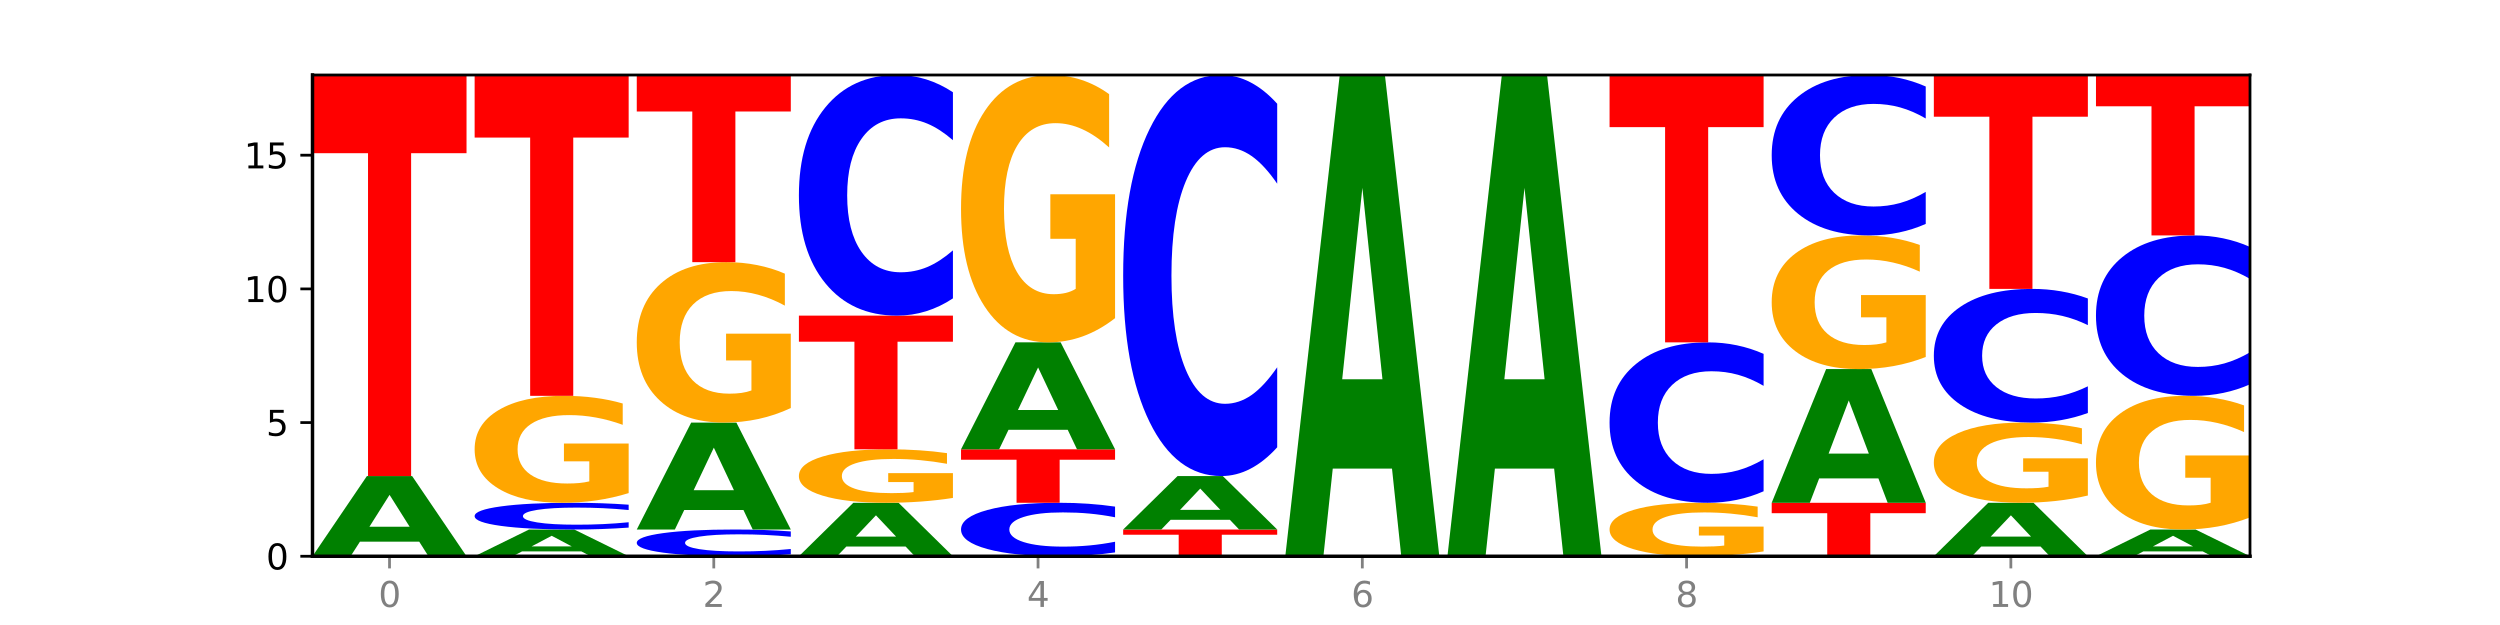 <?xml version="1.0" encoding="utf-8" standalone="no"?>
<!DOCTYPE svg PUBLIC "-//W3C//DTD SVG 1.1//EN"
  "http://www.w3.org/Graphics/SVG/1.1/DTD/svg11.dtd">
<svg xmlns:xlink="http://www.w3.org/1999/xlink" width="720pt" height="180pt" viewBox="0 0 720 180" xmlns="http://www.w3.org/2000/svg" version="1.1">
 <defs>
  <style type="text/css">*{stroke-linejoin: round; stroke-linecap: butt}</style>
 </defs>
 <g id="figure_1">
  <g id="patch_1">
   <path d="M 0 180 
L 720 180 
L 720 0 
L 0 0 
z
" style="fill: #ffffff"/>
  </g>
  <g id="axes_1">
   <g id="patch_2">
    <path d="M 90 160.2 
L 648 160.2 
L 648 21.6 
L 90 21.6 
z
" style="fill: #ffffff"/>
   </g>
   <g id="line2d_1">
    <path d="M 90 160.2 
L 648 160.2 
" clip-path="url(#peb2bcfec6a)" style="fill: none; stroke: #000000; stroke-width: 0.5; stroke-linecap: square"/>
   </g>
   <g id="patch_3">
    <path d="M 120.728 155.992 
L 103.668 155.992 
L 100.974 160.2 
L 90 160.2 
L 105.672 137.1 
L 118.687 137.1 
L 134.36 160.2 
L 123.395 160.2 
L 120.728 155.992 
z
M 106.389 151.705 
L 117.98 151.705 
L 112.194 142.516 
L 106.389 151.705 
z
" clip-path="url(#peb2bcfec6a)" style="fill: #008000"/>
   </g>
   <g id="patch_4">
    <path d="M 90 21.6 
L 134.36 21.6 
L 134.36 44.126 
L 118.401 44.126 
L 118.401 137.1 
L 105.99 137.1 
L 105.99 44.126 
L 90 44.126 
L 90 21.6 
z
" clip-path="url(#peb2bcfec6a)" style="fill: #ff0000"/>
   </g>
   <g id="patch_5">
    <path d="M 167.423 158.797 
L 150.363 158.797 
L 147.669 160.2 
L 136.695 160.2 
L 152.367 152.5 
L 165.382 152.5 
L 181.054 160.2 
L 170.089 160.2 
L 167.423 158.797 
z
M 153.083 157.368 
L 164.675 157.368 
L 158.888 154.305 
L 153.083 157.368 
z
" clip-path="url(#peb2bcfec6a)" style="fill: #008000"/>
   </g>
   <g id="patch_6">
    <path d="M 181.054 151.948 
Q 177.344 152.222 173.331 152.36 
Q 169.319 152.5 164.949 152.5 
Q 151.917 152.5 144.306 151.463 
Q 136.695 150.426 136.695 148.652 
Q 136.695 146.873 144.306 145.837 
Q 151.917 144.8 164.949 144.8 
Q 169.319 144.8 173.331 144.94 
Q 177.344 145.078 181.054 145.352 
L 181.054 146.887 
Q 177.31 146.524 173.678 146.356 
Q 170.045 146.187 166.033 146.187 
Q 158.835 146.187 154.711 146.844 
Q 150.598 147.499 150.598 148.652 
Q 150.598 149.801 154.711 150.458 
Q 158.835 151.113 166.033 151.113 
Q 170.045 151.113 173.678 150.944 
Q 177.31 150.774 181.054 150.412 
L 181.054 151.948 
z
" clip-path="url(#peb2bcfec6a)" style="fill: #0000ff"/>
   </g>
   <g id="patch_7">
    <path d="M 181.054 142.013 
Q 176.581 143.407 171.769 144.107 
Q 166.957 144.8 161.827 144.8 
Q 150.235 144.8 143.465 140.652 
Q 136.695 136.504 136.695 129.41 
Q 136.695 122.233 143.584 118.116 
Q 150.484 114 162.483 114 
Q 167.106 114 171.341 114.56 
Q 175.586 115.113 179.344 116.208 
L 179.344 122.347 
Q 175.467 120.941 171.63 120.248 
Q 167.792 119.548 163.935 119.548 
Q 156.797 119.548 152.929 122.106 
Q 149.062 124.657 149.062 129.41 
Q 149.062 134.118 152.79 136.688 
Q 156.518 139.252 163.378 139.252 
Q 165.247 139.252 166.848 139.106 
Q 168.448 138.953 169.721 138.635 
L 169.721 132.871 
L 162.414 132.871 
L 162.414 127.736 
L 181.054 127.736 
L 181.054 142.013 
z
" clip-path="url(#peb2bcfec6a)" style="fill: #ffa600"/>
   </g>
   <g id="patch_8">
    <path d="M 136.695 21.6 
L 181.054 21.6 
L 181.054 39.621 
L 165.095 39.621 
L 165.095 114 
L 152.685 114 
L 152.685 39.621 
L 136.695 39.621 
L 136.695 21.6 
z
" clip-path="url(#peb2bcfec6a)" style="fill: #ff0000"/>
   </g>
   <g id="patch_9">
    <path d="M 227.749 159.648 
Q 224.038 159.922 220.026 160.06 
Q 216.014 160.2 211.644 160.2 
Q 198.612 160.2 191 159.163 
Q 183.389 158.126 183.389 156.352 
Q 183.389 154.573 191 153.537 
Q 198.612 152.5 211.644 152.5 
Q 216.014 152.5 220.026 152.64 
Q 224.038 152.778 227.749 153.052 
L 227.749 154.587 
Q 224.005 154.224 220.372 154.056 
Q 216.74 153.887 212.728 153.887 
Q 205.53 153.887 201.406 154.544 
Q 197.293 155.199 197.293 156.352 
Q 197.293 157.501 201.406 158.158 
Q 205.53 158.813 212.728 158.813 
Q 216.74 158.813 220.372 158.644 
Q 224.005 158.474 227.749 158.112 
L 227.749 159.648 
z
" clip-path="url(#peb2bcfec6a)" style="fill: #0000ff"/>
   </g>
   <g id="patch_10">
    <path d="M 214.117 146.889 
L 197.057 146.889 
L 194.363 152.5 
L 183.389 152.5 
L 199.062 121.7 
L 212.077 121.7 
L 227.749 152.5 
L 216.784 152.5 
L 214.117 146.889 
z
M 199.778 141.173 
L 211.369 141.173 
L 205.583 128.921 
L 199.778 141.173 
z
" clip-path="url(#peb2bcfec6a)" style="fill: #008000"/>
   </g>
   <g id="patch_11">
    <path d="M 227.749 117.52 
Q 223.275 119.61 218.463 120.66 
Q 213.652 121.7 208.522 121.7 
Q 196.93 121.7 190.159 115.478 
Q 183.389 109.255 183.389 98.614 
Q 183.389 87.849 190.279 81.675 
Q 197.178 75.5 209.178 75.5 
Q 213.801 75.5 218.036 76.34 
Q 222.281 77.17 226.039 78.812 
L 226.039 88.021 
Q 222.162 85.912 218.324 84.872 
Q 214.487 83.822 210.629 83.822 
Q 203.491 83.822 199.624 87.658 
Q 195.757 91.485 195.757 98.614 
Q 195.757 105.676 199.485 109.532 
Q 203.213 113.378 210.073 113.378 
Q 211.942 113.378 213.542 113.159 
Q 215.143 112.93 216.415 112.452 
L 216.415 103.806 
L 209.108 103.806 
L 209.108 96.104 
L 227.749 96.104 
L 227.749 117.52 
z
" clip-path="url(#peb2bcfec6a)" style="fill: #ffa600"/>
   </g>
   <g id="patch_12">
    <path d="M 183.389 21.6 
L 227.749 21.6 
L 227.749 32.112 
L 211.79 32.112 
L 211.79 75.5 
L 199.379 75.5 
L 199.379 32.112 
L 183.389 32.112 
L 183.389 21.6 
z
" clip-path="url(#peb2bcfec6a)" style="fill: #ff0000"/>
   </g>
   <g id="patch_13">
    <path d="M 260.812 157.395 
L 243.752 157.395 
L 241.058 160.2 
L 230.084 160.2 
L 245.756 144.8 
L 258.771 144.8 
L 274.444 160.2 
L 263.478 160.2 
L 260.812 157.395 
z
M 246.473 154.536 
L 258.064 154.536 
L 252.277 148.411 
L 246.473 154.536 
z
" clip-path="url(#peb2bcfec6a)" style="fill: #008000"/>
   </g>
   <g id="patch_14">
    <path d="M 274.444 143.407 
Q 269.97 144.103 265.158 144.453 
Q 260.346 144.8 255.216 144.8 
Q 243.624 144.8 236.854 142.726 
Q 230.084 140.652 230.084 137.105 
Q 230.084 133.516 236.973 131.458 
Q 243.873 129.4 255.872 129.4 
Q 260.495 129.4 264.73 129.68 
Q 268.976 129.957 272.734 130.504 
L 272.734 133.574 
Q 268.856 132.871 265.019 132.524 
Q 261.181 132.174 257.324 132.174 
Q 250.186 132.174 246.318 133.453 
Q 242.451 134.728 242.451 137.105 
Q 242.451 139.459 246.179 140.744 
Q 249.907 142.026 256.767 142.026 
Q 258.636 142.026 260.237 141.953 
Q 261.837 141.877 263.11 141.717 
L 263.11 138.835 
L 255.803 138.835 
L 255.803 136.268 
L 274.444 136.268 
L 274.444 143.407 
z
" clip-path="url(#peb2bcfec6a)" style="fill: #ffa600"/>
   </g>
   <g id="patch_15">
    <path d="M 230.084 90.9 
L 274.444 90.9 
L 274.444 98.409 
L 258.484 98.409 
L 258.484 129.4 
L 246.074 129.4 
L 246.074 98.409 
L 230.084 98.409 
L 230.084 90.9 
z
" clip-path="url(#peb2bcfec6a)" style="fill: #ff0000"/>
   </g>
   <g id="patch_16">
    <path d="M 274.444 85.933 
Q 270.733 88.395 266.721 89.64 
Q 262.708 90.9 258.338 90.9 
Q 245.306 90.9 237.695 81.566 
Q 230.084 72.233 230.084 56.271 
Q 230.084 40.253 237.695 30.934 
Q 245.306 21.6 258.338 21.6 
Q 262.708 21.6 266.721 22.86 
Q 270.733 24.105 274.444 26.567 
L 274.444 40.382 
Q 270.699 37.118 267.067 35.6 
Q 263.435 34.083 259.422 34.083 
Q 252.224 34.083 248.1 39.995 
Q 243.987 45.893 243.987 56.271 
Q 243.987 66.607 248.1 72.519 
Q 252.224 78.417 259.422 78.417 
Q 263.435 78.417 267.067 76.9 
Q 270.699 75.368 274.444 72.104 
L 274.444 85.933 
z
" clip-path="url(#peb2bcfec6a)" style="fill: #0000ff"/>
   </g>
   <g id="patch_17">
    <path d="M 321.138 159.096 
Q 317.427 159.643 313.415 159.92 
Q 309.403 160.2 305.033 160.2 
Q 292.001 160.2 284.389 158.126 
Q 276.778 156.052 276.778 152.505 
Q 276.778 148.945 284.389 146.874 
Q 292.001 144.8 305.033 144.8 
Q 309.403 144.8 313.415 145.08 
Q 317.427 145.357 321.138 145.904 
L 321.138 148.974 
Q 317.394 148.248 313.762 147.911 
Q 310.129 147.574 306.117 147.574 
Q 298.919 147.574 294.795 148.888 
Q 290.682 150.198 290.682 152.505 
Q 290.682 154.802 294.795 156.115 
Q 298.919 157.426 306.117 157.426 
Q 310.129 157.426 313.762 157.089 
Q 317.394 156.748 321.138 156.023 
L 321.138 159.096 
z
" clip-path="url(#peb2bcfec6a)" style="fill: #0000ff"/>
   </g>
   <g id="patch_18">
    <path d="M 276.778 129.4 
L 321.138 129.4 
L 321.138 132.403 
L 305.179 132.403 
L 305.179 144.8 
L 292.768 144.8 
L 292.768 132.403 
L 276.778 132.403 
L 276.778 129.4 
z
" clip-path="url(#peb2bcfec6a)" style="fill: #ff0000"/>
   </g>
   <g id="patch_19">
    <path d="M 307.506 123.789 
L 290.446 123.789 
L 287.753 129.4 
L 276.778 129.4 
L 292.451 98.6 
L 305.466 98.6 
L 321.138 129.4 
L 310.173 129.4 
L 307.506 123.789 
z
M 293.167 118.073 
L 304.758 118.073 
L 298.972 105.821 
L 293.167 118.073 
z
" clip-path="url(#peb2bcfec6a)" style="fill: #008000"/>
   </g>
   <g id="patch_20">
    <path d="M 321.138 91.633 
Q 316.664 95.117 311.853 96.866 
Q 307.041 98.6 301.911 98.6 
Q 290.319 98.6 283.549 88.229 
Q 276.778 77.859 276.778 60.124 
Q 276.778 42.182 283.668 31.891 
Q 290.567 21.6 302.567 21.6 
Q 307.19 21.6 311.425 23 
Q 315.67 24.384 319.428 27.119 
L 319.428 42.468 
Q 315.551 38.953 311.713 37.219 
Q 307.876 35.47 304.018 35.47 
Q 296.88 35.47 293.013 41.864 
Q 289.146 48.242 289.146 60.124 
Q 289.146 71.894 292.874 78.32 
Q 296.602 84.73 303.462 84.73 
Q 305.331 84.73 306.931 84.364 
Q 308.532 83.983 309.805 83.187 
L 309.805 68.777 
L 302.497 68.777 
L 302.497 55.941 
L 321.138 55.941 
L 321.138 91.633 
z
" clip-path="url(#peb2bcfec6a)" style="fill: #ffa600"/>
   </g>
   <g id="patch_21">
    <path d="M 323.473 152.5 
L 367.833 152.5 
L 367.833 154.002 
L 351.873 154.002 
L 351.873 160.2 
L 339.463 160.2 
L 339.463 154.002 
L 323.473 154.002 
L 323.473 152.5 
z
" clip-path="url(#peb2bcfec6a)" style="fill: #ff0000"/>
   </g>
   <g id="patch_22">
    <path d="M 354.201 149.695 
L 337.141 149.695 
L 334.447 152.5 
L 323.473 152.5 
L 339.145 137.1 
L 352.16 137.1 
L 367.833 152.5 
L 356.867 152.5 
L 354.201 149.695 
z
M 339.862 146.836 
L 351.453 146.836 
L 345.666 140.711 
L 339.862 146.836 
z
" clip-path="url(#peb2bcfec6a)" style="fill: #008000"/>
   </g>
   <g id="patch_23">
    <path d="M 367.833 128.821 
Q 364.122 132.925 360.11 135 
Q 356.097 137.1 351.727 137.1 
Q 338.695 137.1 331.084 121.544 
Q 323.473 105.988 323.473 79.386 
Q 323.473 52.688 331.084 37.156 
Q 338.695 21.6 351.727 21.6 
Q 356.097 21.6 360.11 23.7 
Q 364.122 25.775 367.833 29.879 
L 367.833 52.903 
Q 364.088 47.463 360.456 44.934 
Q 356.824 42.405 352.811 42.405 
Q 345.614 42.405 341.489 52.258 
Q 337.376 62.088 337.376 79.386 
Q 337.376 96.612 341.489 106.465 
Q 345.614 116.295 352.811 116.295 
Q 356.824 116.295 360.456 113.766 
Q 364.088 111.213 367.833 105.774 
L 367.833 128.821 
z
" clip-path="url(#peb2bcfec6a)" style="fill: #0000ff"/>
   </g>
   <g id="patch_24">
    <path d="M 400.895 134.951 
L 383.835 134.951 
L 381.142 160.2 
L 370.167 160.2 
L 385.84 21.6 
L 398.855 21.6 
L 414.527 160.2 
L 403.562 160.2 
L 400.895 134.951 
z
M 386.556 109.228 
L 398.147 109.228 
L 392.361 54.096 
L 386.556 109.228 
z
" clip-path="url(#peb2bcfec6a)" style="fill: #008000"/>
   </g>
   <g id="patch_25">
    <path d="M 447.59 134.951 
L 430.53 134.951 
L 427.836 160.2 
L 416.862 160.2 
L 432.534 21.6 
L 445.549 21.6 
L 461.222 160.2 
L 450.257 160.2 
L 447.59 134.951 
z
M 433.251 109.228 
L 444.842 109.228 
L 439.055 54.096 
L 433.251 109.228 
z
" clip-path="url(#peb2bcfec6a)" style="fill: #008000"/>
   </g>
   <g id="patch_26">
    <path d="M 507.916 158.807 
Q 503.443 159.503 498.631 159.853 
Q 493.819 160.2 488.689 160.2 
Q 477.097 160.2 470.327 158.126 
Q 463.556 156.052 463.556 152.505 
Q 463.556 148.916 470.446 146.858 
Q 477.346 144.8 489.345 144.8 
Q 493.968 144.8 498.203 145.08 
Q 502.448 145.357 506.206 145.904 
L 506.206 148.974 
Q 502.329 148.271 498.492 147.924 
Q 494.654 147.574 490.797 147.574 
Q 483.659 147.574 479.791 148.853 
Q 475.924 150.128 475.924 152.505 
Q 475.924 154.859 479.652 156.144 
Q 483.38 157.426 490.24 157.426 
Q 492.109 157.426 493.71 157.353 
Q 495.31 157.277 496.583 157.117 
L 496.583 154.235 
L 489.276 154.235 
L 489.276 151.668 
L 507.916 151.668 
L 507.916 158.807 
z
" clip-path="url(#peb2bcfec6a)" style="fill: #ffa600"/>
   </g>
   <g id="patch_27">
    <path d="M 507.916 141.488 
Q 504.206 143.13 500.193 143.96 
Q 496.181 144.8 491.811 144.8 
Q 478.779 144.8 471.168 138.578 
Q 463.556 132.355 463.556 121.714 
Q 463.556 111.035 471.168 104.822 
Q 478.779 98.6 491.811 98.6 
Q 496.181 98.6 500.193 99.44 
Q 504.206 100.27 507.916 101.912 
L 507.916 111.121 
Q 504.172 108.945 500.54 107.934 
Q 496.907 106.922 492.895 106.922 
Q 485.697 106.922 481.573 110.863 
Q 477.46 114.795 477.46 121.714 
Q 477.46 128.605 481.573 132.546 
Q 485.697 136.478 492.895 136.478 
Q 496.907 136.478 500.54 135.466 
Q 504.172 134.445 507.916 132.269 
L 507.916 141.488 
z
" clip-path="url(#peb2bcfec6a)" style="fill: #0000ff"/>
   </g>
   <g id="patch_28">
    <path d="M 463.556 21.6 
L 507.916 21.6 
L 507.916 36.617 
L 491.957 36.617 
L 491.957 98.6 
L 479.547 98.6 
L 479.547 36.617 
L 463.556 36.617 
L 463.556 21.6 
z
" clip-path="url(#peb2bcfec6a)" style="fill: #ff0000"/>
   </g>
   <g id="patch_29">
    <path d="M 510.251 144.8 
L 554.611 144.8 
L 554.611 147.803 
L 538.652 147.803 
L 538.652 160.2 
L 526.241 160.2 
L 526.241 147.803 
L 510.251 147.803 
L 510.251 144.8 
z
" clip-path="url(#peb2bcfec6a)" style="fill: #ff0000"/>
   </g>
   <g id="patch_30">
    <path d="M 540.979 137.786 
L 523.919 137.786 
L 521.225 144.8 
L 510.251 144.8 
L 525.923 106.3 
L 538.938 106.3 
L 554.611 144.8 
L 543.646 144.8 
L 540.979 137.786 
z
M 526.64 130.641 
L 538.231 130.641 
L 532.445 115.327 
L 526.64 130.641 
z
" clip-path="url(#peb2bcfec6a)" style="fill: #008000"/>
   </g>
   <g id="patch_31">
    <path d="M 554.611 102.817 
Q 550.137 104.558 545.325 105.433 
Q 540.514 106.3 535.384 106.3 
Q 523.792 106.3 517.021 101.115 
Q 510.251 95.929 510.251 87.062 
Q 510.251 78.091 517.141 72.946 
Q 524.04 67.8 536.04 67.8 
Q 540.663 67.8 544.898 68.5 
Q 549.143 69.192 552.901 70.56 
L 552.901 78.234 
Q 549.024 76.477 545.186 75.61 
Q 541.349 74.735 537.491 74.735 
Q 530.353 74.735 526.486 77.932 
Q 522.619 81.121 522.619 87.062 
Q 522.619 92.947 526.347 96.16 
Q 530.075 99.365 536.935 99.365 
Q 538.804 99.365 540.404 99.182 
Q 542.005 98.991 543.277 98.594 
L 543.277 91.388 
L 535.97 91.388 
L 535.97 84.97 
L 554.611 84.97 
L 554.611 102.817 
z
" clip-path="url(#peb2bcfec6a)" style="fill: #ffa600"/>
   </g>
   <g id="patch_32">
    <path d="M 554.611 64.488 
Q 550.9 66.13 546.888 66.96 
Q 542.875 67.8 538.505 67.8 
Q 525.474 67.8 517.862 61.578 
Q 510.251 55.355 510.251 44.714 
Q 510.251 34.035 517.862 27.822 
Q 525.474 21.6 538.505 21.6 
Q 542.875 21.6 546.888 22.44 
Q 550.9 23.27 554.611 24.912 
L 554.611 34.121 
Q 550.867 31.945 547.234 30.934 
Q 543.602 29.922 539.59 29.922 
Q 532.392 29.922 528.268 33.863 
Q 524.155 37.795 524.155 44.714 
Q 524.155 51.605 528.268 55.546 
Q 532.392 59.478 539.59 59.478 
Q 543.602 59.478 547.234 58.466 
Q 550.867 57.445 554.611 55.269 
L 554.611 64.488 
z
" clip-path="url(#peb2bcfec6a)" style="fill: #0000ff"/>
   </g>
   <g id="patch_33">
    <path d="M 587.674 157.395 
L 570.614 157.395 
L 567.92 160.2 
L 556.946 160.2 
L 572.618 144.8 
L 585.633 144.8 
L 601.305 160.2 
L 590.34 160.2 
L 587.674 157.395 
z
M 573.335 154.536 
L 584.926 154.536 
L 579.139 148.411 
L 573.335 154.536 
z
" clip-path="url(#peb2bcfec6a)" style="fill: #008000"/>
   </g>
   <g id="patch_34">
    <path d="M 601.305 142.71 
Q 596.832 143.755 592.02 144.28 
Q 587.208 144.8 582.078 144.8 
Q 570.486 144.8 563.716 141.689 
Q 556.946 138.578 556.946 133.257 
Q 556.946 127.875 563.835 124.787 
Q 570.735 121.7 582.734 121.7 
Q 587.357 121.7 591.592 122.12 
Q 595.838 122.535 599.595 123.356 
L 599.595 127.961 
Q 595.718 126.906 591.881 126.386 
Q 588.043 125.861 584.186 125.861 
Q 577.048 125.861 573.18 127.779 
Q 569.313 129.693 569.313 133.257 
Q 569.313 136.788 573.041 138.716 
Q 576.769 140.639 583.629 140.639 
Q 585.498 140.639 587.099 140.529 
Q 588.699 140.415 589.972 140.176 
L 589.972 135.853 
L 582.665 135.853 
L 582.665 132.002 
L 601.305 132.002 
L 601.305 142.71 
z
" clip-path="url(#peb2bcfec6a)" style="fill: #ffa600"/>
   </g>
   <g id="patch_35">
    <path d="M 601.305 118.94 
Q 597.595 120.308 593.582 121 
Q 589.57 121.7 585.2 121.7 
Q 572.168 121.7 564.557 116.515 
Q 556.946 111.329 556.946 102.462 
Q 556.946 93.563 564.557 88.385 
Q 572.168 83.2 585.2 83.2 
Q 589.57 83.2 593.582 83.9 
Q 597.595 84.592 601.305 85.96 
L 601.305 93.634 
Q 597.561 91.821 593.929 90.978 
Q 590.297 90.135 586.284 90.135 
Q 579.086 90.135 574.962 93.419 
Q 570.849 96.696 570.849 102.462 
Q 570.849 108.204 574.962 111.488 
Q 579.086 114.765 586.284 114.765 
Q 590.297 114.765 593.929 113.922 
Q 597.561 113.071 601.305 111.258 
L 601.305 118.94 
z
" clip-path="url(#peb2bcfec6a)" style="fill: #0000ff"/>
   </g>
   <g id="patch_36">
    <path d="M 556.946 21.6 
L 601.305 21.6 
L 601.305 33.614 
L 585.346 33.614 
L 585.346 83.2 
L 572.936 83.2 
L 572.936 33.614 
L 556.946 33.614 
L 556.946 21.6 
z
" clip-path="url(#peb2bcfec6a)" style="fill: #ff0000"/>
   </g>
   <g id="patch_37">
    <path d="M 634.368 158.797 
L 617.308 158.797 
L 614.614 160.2 
L 603.64 160.2 
L 619.313 152.5 
L 632.328 152.5 
L 648 160.2 
L 637.035 160.2 
L 634.368 158.797 
z
M 620.029 157.368 
L 631.62 157.368 
L 625.834 154.305 
L 620.029 157.368 
z
" clip-path="url(#peb2bcfec6a)" style="fill: #008000"/>
   </g>
   <g id="patch_38">
    <path d="M 648 149.017 
Q 643.526 150.758 638.714 151.633 
Q 633.903 152.5 628.773 152.5 
Q 617.181 152.5 610.41 147.315 
Q 603.64 142.129 603.64 133.262 
Q 603.64 124.291 610.53 119.146 
Q 617.429 114 629.429 114 
Q 634.052 114 638.287 114.7 
Q 642.532 115.392 646.29 116.76 
L 646.29 124.434 
Q 642.413 122.677 638.575 121.81 
Q 634.738 120.935 630.88 120.935 
Q 623.742 120.935 619.875 124.132 
Q 616.008 127.321 616.008 133.262 
Q 616.008 139.147 619.736 142.36 
Q 623.464 145.565 630.324 145.565 
Q 632.193 145.565 633.793 145.382 
Q 635.394 145.191 636.666 144.794 
L 636.666 137.588 
L 629.359 137.588 
L 629.359 131.17 
L 648 131.17 
L 648 149.017 
z
" clip-path="url(#peb2bcfec6a)" style="fill: #ffa600"/>
   </g>
   <g id="patch_39">
    <path d="M 648 110.688 
Q 644.289 112.33 640.277 113.16 
Q 636.265 114 631.895 114 
Q 618.863 114 611.251 107.778 
Q 603.64 101.555 603.64 90.914 
Q 603.64 80.235 611.251 74.022 
Q 618.863 67.8 631.895 67.8 
Q 636.265 67.8 640.277 68.64 
Q 644.289 69.47 648 71.112 
L 648 80.321 
Q 644.256 78.145 640.623 77.134 
Q 636.991 76.122 632.979 76.122 
Q 625.781 76.122 621.657 80.063 
Q 617.544 83.995 617.544 90.914 
Q 617.544 97.805 621.657 101.746 
Q 625.781 105.678 632.979 105.678 
Q 636.991 105.678 640.623 104.666 
Q 644.256 103.645 648 101.469 
L 648 110.688 
z
" clip-path="url(#peb2bcfec6a)" style="fill: #0000ff"/>
   </g>
   <g id="patch_40">
    <path d="M 603.64 21.6 
L 648 21.6 
L 648 30.61 
L 632.041 30.61 
L 632.041 67.8 
L 619.63 67.8 
L 619.63 30.61 
L 603.64 30.61 
L 603.64 21.6 
z
" clip-path="url(#peb2bcfec6a)" style="fill: #ff0000"/>
   </g>
   <g id="matplotlib.axis_1">
    <g id="xtick_1">
     <g id="line2d_2">
      <defs>
       <path id="m58e921dce6" d="M 0 0 
L 0 3.5 
" style="stroke: #808080; stroke-width: 0.8"/>
      </defs>
      <g>
       <use xlink:href="#m58e921dce6" x="112.18" y="160.2" style="fill: #808080; stroke: #808080; stroke-width: 0.8"/>
      </g>
     </g>
     <g id="text_1">
      <!-- 0 -->
      <g style="fill: #808080" transform="translate(108.999 174.798) scale(0.1 -0.1)">
       <defs>
        <path id="DejaVuSans-30" d="M 2034 4250 
Q 1547 4250 1301 3770 
Q 1056 3291 1056 2328 
Q 1056 1369 1301 889 
Q 1547 409 2034 409 
Q 2525 409 2770 889 
Q 3016 1369 3016 2328 
Q 3016 3291 2770 3770 
Q 2525 4250 2034 4250 
z
M 2034 4750 
Q 2819 4750 3233 4129 
Q 3647 3509 3647 2328 
Q 3647 1150 3233 529 
Q 2819 -91 2034 -91 
Q 1250 -91 836 529 
Q 422 1150 422 2328 
Q 422 3509 836 4129 
Q 1250 4750 2034 4750 
z
" transform="scale(0.016)"/>
       </defs>
       <use xlink:href="#DejaVuSans-30"/>
      </g>
     </g>
    </g>
    <g id="xtick_2">
     <g id="line2d_3">
      <g>
       <use xlink:href="#m58e921dce6" x="205.569" y="160.2" style="fill: #808080; stroke: #808080; stroke-width: 0.8"/>
      </g>
     </g>
     <g id="text_2">
      <!-- 2 -->
      <g style="fill: #808080" transform="translate(202.388 174.798) scale(0.1 -0.1)">
       <defs>
        <path id="DejaVuSans-32" d="M 1228 531 
L 3431 531 
L 3431 0 
L 469 0 
L 469 531 
Q 828 903 1448 1529 
Q 2069 2156 2228 2338 
Q 2531 2678 2651 2914 
Q 2772 3150 2772 3378 
Q 2772 3750 2511 3984 
Q 2250 4219 1831 4219 
Q 1534 4219 1204 4116 
Q 875 4013 500 3803 
L 500 4441 
Q 881 4594 1212 4672 
Q 1544 4750 1819 4750 
Q 2544 4750 2975 4387 
Q 3406 4025 3406 3419 
Q 3406 3131 3298 2873 
Q 3191 2616 2906 2266 
Q 2828 2175 2409 1742 
Q 1991 1309 1228 531 
z
" transform="scale(0.016)"/>
       </defs>
       <use xlink:href="#DejaVuSans-32"/>
      </g>
     </g>
    </g>
    <g id="xtick_3">
     <g id="line2d_4">
      <g>
       <use xlink:href="#m58e921dce6" x="298.958" y="160.2" style="fill: #808080; stroke: #808080; stroke-width: 0.8"/>
      </g>
     </g>
     <g id="text_3">
      <!-- 4 -->
      <g style="fill: #808080" transform="translate(295.777 174.798) scale(0.1 -0.1)">
       <defs>
        <path id="DejaVuSans-34" d="M 2419 4116 
L 825 1625 
L 2419 1625 
L 2419 4116 
z
M 2253 4666 
L 3047 4666 
L 3047 1625 
L 3713 1625 
L 3713 1100 
L 3047 1100 
L 3047 0 
L 2419 0 
L 2419 1100 
L 313 1100 
L 313 1709 
L 2253 4666 
z
" transform="scale(0.016)"/>
       </defs>
       <use xlink:href="#DejaVuSans-34"/>
      </g>
     </g>
    </g>
    <g id="xtick_4">
     <g id="line2d_5">
      <g>
       <use xlink:href="#m58e921dce6" x="392.347" y="160.2" style="fill: #808080; stroke: #808080; stroke-width: 0.8"/>
      </g>
     </g>
     <g id="text_4">
      <!-- 6 -->
      <g style="fill: #808080" transform="translate(389.166 174.798) scale(0.1 -0.1)">
       <defs>
        <path id="DejaVuSans-36" d="M 2113 2584 
Q 1688 2584 1439 2293 
Q 1191 2003 1191 1497 
Q 1191 994 1439 701 
Q 1688 409 2113 409 
Q 2538 409 2786 701 
Q 3034 994 3034 1497 
Q 3034 2003 2786 2293 
Q 2538 2584 2113 2584 
z
M 3366 4563 
L 3366 3988 
Q 3128 4100 2886 4159 
Q 2644 4219 2406 4219 
Q 1781 4219 1451 3797 
Q 1122 3375 1075 2522 
Q 1259 2794 1537 2939 
Q 1816 3084 2150 3084 
Q 2853 3084 3261 2657 
Q 3669 2231 3669 1497 
Q 3669 778 3244 343 
Q 2819 -91 2113 -91 
Q 1303 -91 875 529 
Q 447 1150 447 2328 
Q 447 3434 972 4092 
Q 1497 4750 2381 4750 
Q 2619 4750 2861 4703 
Q 3103 4656 3366 4563 
z
" transform="scale(0.016)"/>
       </defs>
       <use xlink:href="#DejaVuSans-36"/>
      </g>
     </g>
    </g>
    <g id="xtick_5">
     <g id="line2d_6">
      <g>
       <use xlink:href="#m58e921dce6" x="485.736" y="160.2" style="fill: #808080; stroke: #808080; stroke-width: 0.8"/>
      </g>
     </g>
     <g id="text_5">
      <!-- 8 -->
      <g style="fill: #808080" transform="translate(482.555 174.798) scale(0.1 -0.1)">
       <defs>
        <path id="DejaVuSans-38" d="M 2034 2216 
Q 1584 2216 1326 1975 
Q 1069 1734 1069 1313 
Q 1069 891 1326 650 
Q 1584 409 2034 409 
Q 2484 409 2743 651 
Q 3003 894 3003 1313 
Q 3003 1734 2745 1975 
Q 2488 2216 2034 2216 
z
M 1403 2484 
Q 997 2584 770 2862 
Q 544 3141 544 3541 
Q 544 4100 942 4425 
Q 1341 4750 2034 4750 
Q 2731 4750 3128 4425 
Q 3525 4100 3525 3541 
Q 3525 3141 3298 2862 
Q 3072 2584 2669 2484 
Q 3125 2378 3379 2068 
Q 3634 1759 3634 1313 
Q 3634 634 3220 271 
Q 2806 -91 2034 -91 
Q 1263 -91 848 271 
Q 434 634 434 1313 
Q 434 1759 690 2068 
Q 947 2378 1403 2484 
z
M 1172 3481 
Q 1172 3119 1398 2916 
Q 1625 2713 2034 2713 
Q 2441 2713 2670 2916 
Q 2900 3119 2900 3481 
Q 2900 3844 2670 4047 
Q 2441 4250 2034 4250 
Q 1625 4250 1398 4047 
Q 1172 3844 1172 3481 
z
" transform="scale(0.016)"/>
       </defs>
       <use xlink:href="#DejaVuSans-38"/>
      </g>
     </g>
    </g>
    <g id="xtick_6">
     <g id="line2d_7">
      <g>
       <use xlink:href="#m58e921dce6" x="579.126" y="160.2" style="fill: #808080; stroke: #808080; stroke-width: 0.8"/>
      </g>
     </g>
     <g id="text_6">
      <!-- 10 -->
      <g style="fill: #808080" transform="translate(572.763 174.798) scale(0.1 -0.1)">
       <defs>
        <path id="DejaVuSans-31" d="M 794 531 
L 1825 531 
L 1825 4091 
L 703 3866 
L 703 4441 
L 1819 4666 
L 2450 4666 
L 2450 531 
L 3481 531 
L 3481 0 
L 794 0 
L 794 531 
z
" transform="scale(0.016)"/>
       </defs>
       <use xlink:href="#DejaVuSans-31"/>
       <use xlink:href="#DejaVuSans-30" x="63.623"/>
      </g>
     </g>
    </g>
   </g>
   <g id="matplotlib.axis_2">
    <g id="ytick_1">
     <g id="line2d_8">
      <defs>
       <path id="m1c19a116da" d="M 0 0 
L -3.5 0 
" style="stroke: #000000; stroke-width: 0.8"/>
      </defs>
      <g>
       <use xlink:href="#m1c19a116da" x="90" y="160.2" style="stroke: #000000; stroke-width: 0.8"/>
      </g>
     </g>
     <g id="text_7">
      <!-- 0 -->
      <g transform="translate(76.638 163.999) scale(0.1 -0.1)">
       <use xlink:href="#DejaVuSans-30"/>
      </g>
     </g>
    </g>
    <g id="ytick_2">
     <g id="line2d_9">
      <g>
       <use xlink:href="#m1c19a116da" x="90" y="121.7" style="stroke: #000000; stroke-width: 0.8"/>
      </g>
     </g>
     <g id="text_8">
      <!-- 5 -->
      <g transform="translate(76.638 125.499) scale(0.1 -0.1)">
       <defs>
        <path id="DejaVuSans-35" d="M 691 4666 
L 3169 4666 
L 3169 4134 
L 1269 4134 
L 1269 2991 
Q 1406 3038 1543 3061 
Q 1681 3084 1819 3084 
Q 2600 3084 3056 2656 
Q 3513 2228 3513 1497 
Q 3513 744 3044 326 
Q 2575 -91 1722 -91 
Q 1428 -91 1123 -41 
Q 819 9 494 109 
L 494 744 
Q 775 591 1075 516 
Q 1375 441 1709 441 
Q 2250 441 2565 725 
Q 2881 1009 2881 1497 
Q 2881 1984 2565 2268 
Q 2250 2553 1709 2553 
Q 1456 2553 1204 2497 
Q 953 2441 691 2322 
L 691 4666 
z
" transform="scale(0.016)"/>
       </defs>
       <use xlink:href="#DejaVuSans-35"/>
      </g>
     </g>
    </g>
    <g id="ytick_3">
     <g id="line2d_10">
      <g>
       <use xlink:href="#m1c19a116da" x="90" y="83.2" style="stroke: #000000; stroke-width: 0.8"/>
      </g>
     </g>
     <g id="text_9">
      <!-- 10 -->
      <g transform="translate(70.275 86.999) scale(0.1 -0.1)">
       <use xlink:href="#DejaVuSans-31"/>
       <use xlink:href="#DejaVuSans-30" x="63.623"/>
      </g>
     </g>
    </g>
    <g id="ytick_4">
     <g id="line2d_11">
      <g>
       <use xlink:href="#m1c19a116da" x="90" y="44.7" style="stroke: #000000; stroke-width: 0.8"/>
      </g>
     </g>
     <g id="text_10">
      <!-- 15 -->
      <g transform="translate(70.275 48.499) scale(0.1 -0.1)">
       <use xlink:href="#DejaVuSans-31"/>
       <use xlink:href="#DejaVuSans-35" x="63.623"/>
      </g>
     </g>
    </g>
   </g>
   <g id="patch_41">
    <path d="M 90 160.2 
L 90 21.6 
" style="fill: none; stroke: #000000; stroke-linejoin: miter; stroke-linecap: square"/>
   </g>
   <g id="patch_42">
    <path d="M 648 160.2 
L 648 21.6 
" style="fill: none; stroke: #000000; stroke-width: 0.8; stroke-linejoin: miter; stroke-linecap: square"/>
   </g>
   <g id="patch_43">
    <path d="M 90 160.2 
L 648 160.2 
" style="fill: none; stroke: #000000; stroke-linejoin: miter; stroke-linecap: square"/>
   </g>
   <g id="patch_44">
    <path d="M 90 21.6 
L 648 21.6 
" style="fill: none; stroke: #000000; stroke-width: 0.8; stroke-linejoin: miter; stroke-linecap: square"/>
   </g>
  </g>
 </g>
 <defs>
  <clipPath id="peb2bcfec6a">
   <rect x="90" y="21.6" width="558" height="138.6"/>
  </clipPath>
 </defs>
</svg>
